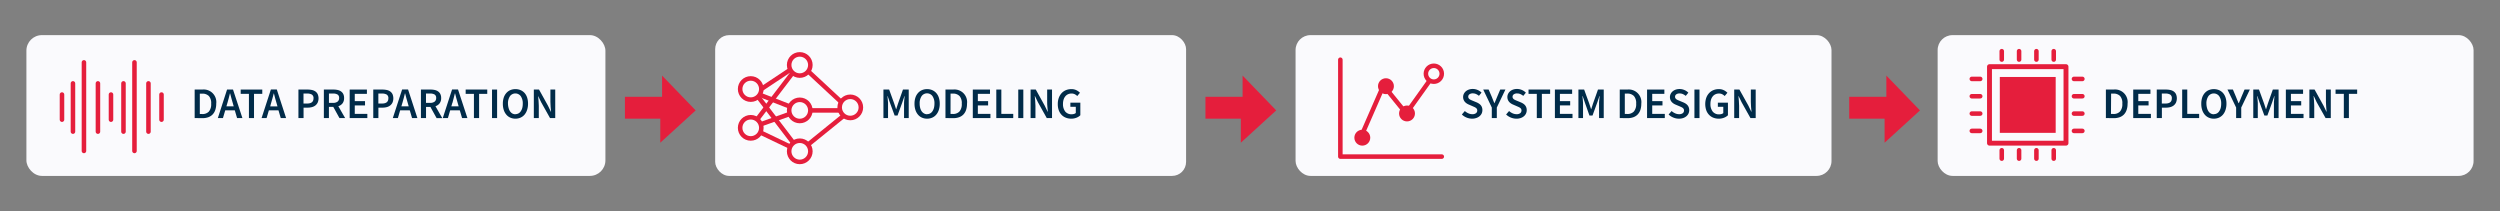 <svg xmlns="http://www.w3.org/2000/svg" viewBox="0 0 1101.02 92.94"><rect x="0" y="0" width="1101.02" height="92.94" fill="#808080" stroke="none"/><g id="Bakground"><rect x="853.35" y="15.47" width="236.03" height="62" rx="6.57" style="fill:#fafafd"></rect><path d="M927.45,52V39.44h3.37A5.56,5.56,0,0,1,937,45.68a8.24,8.24,0,0,1-.42,2.75,5.38,5.38,0,0,1-1.19,2,5,5,0,0,1-1.89,1.2,7.3,7.3,0,0,1-2.51.4Zm2.24-1.81h1a3.81,3.81,0,0,0,3-1.1,4.91,4.91,0,0,0,1-3.44,4.64,4.64,0,0,0-1-3.37,3.91,3.91,0,0,0-2.94-1.06h-1Z" style="fill:#002b49"></path><path d="M939.49,52V39.44h7.58v1.89h-5.35v3.21h4.53v1.89h-4.53v3.72h5.55V52Z" style="fill:#002b49"></path><path d="M949.85,52V39.44h4a9.82,9.82,0,0,1,1.94.19,4.25,4.25,0,0,1,1.55.66,3.31,3.31,0,0,1,1,1.2,4.81,4.81,0,0,1,0,3.65,3.64,3.64,0,0,1-1,1.28,4.24,4.24,0,0,1-1.52.75,7.22,7.22,0,0,1-1.9.24h-1.81V52Zm2.23-6.41h1.64c1.84,0,2.77-.76,2.77-2.29a1.81,1.81,0,0,0-.72-1.65,4.09,4.09,0,0,0-2.13-.45h-1.56Z" style="fill:#002b49"></path><path d="M961.05,52V39.44h2.24V50.15h5.23V52Z" style="fill:#002b49"></path><path d="M975,52.27a5.52,5.52,0,0,1-2.25-.46A4.89,4.89,0,0,1,971,50.5a6.09,6.09,0,0,1-1.14-2.07,8.61,8.61,0,0,1-.4-2.75,8.5,8.5,0,0,1,.4-2.72,5.85,5.85,0,0,1,1.14-2,5,5,0,0,1,1.75-1.27,6,6,0,0,1,4.51,0A5.15,5.15,0,0,1,979,40.92a5.85,5.85,0,0,1,1.14,2,8.49,8.49,0,0,1,.41,2.72,8.6,8.6,0,0,1-.41,2.75A6.09,6.09,0,0,1,979,50.5a5,5,0,0,1-1.76,1.31A5.57,5.57,0,0,1,975,52.27Zm0-2a2.75,2.75,0,0,0,1.35-.33,2.91,2.91,0,0,0,1-.93A4.91,4.91,0,0,0,978,47.6a7.6,7.6,0,0,0,.23-1.92,5.57,5.57,0,0,0-.88-3.32,2.95,2.95,0,0,0-4.76,0,5.57,5.57,0,0,0-.87,3.32A7.6,7.6,0,0,0,972,47.6a4.66,4.66,0,0,0,.65,1.46,3,3,0,0,0,1,.93A2.69,2.69,0,0,0,975,50.32Z" style="fill:#002b49"></path><path d="M984.81,52V47.36L981,39.44h2.39l1.36,3.22c.18.47.36.93.54,1.37s.38.91.58,1.4H986c.21-.49.4-1,.6-1.4s.37-.9.55-1.37l1.37-3.22h2.33l-3.79,7.92V52Z" style="fill:#002b49"></path><path d="M992.36,52V39.44h2.52l2.24,6.16c.14.4.27.81.4,1.23s.26.83.41,1.24H998c.14-.41.28-.83.4-1.24s.25-.83.39-1.23l2.18-6.16h2.54V52h-2.06V46.28c0-.3,0-.62,0-1s0-.69.07-1.05.06-.7.09-1,.07-.65.1-.95h-.08l-1,2.93-2.06,5.66h-1.33l-2.08-5.66-1-2.93h-.07c0,.3,0,.61.08.95s.07.69.1,1,.06.71.08,1.05,0,.67,0,1V52Z" style="fill:#002b49"></path><path d="M1006.71,52V39.44h7.58v1.89h-5.35v3.21h4.53v1.89h-4.53v3.72h5.55V52Z" style="fill:#002b49"></path><path d="M1017.07,52V39.44h2.29l3.93,7.09,1.29,2.67h.07c-.05-.65-.11-1.35-.18-2.11s-.11-1.47-.11-2.18V39.44h2.14V52h-2.29L1020.28,45,1019,42.27h-.07q.08,1,.18,2.1c.07.73.1,1.45.1,2.16V52Z" style="fill:#002b49"></path><path d="M1032.24,52V41.33h-3.64V39.44h9.51v1.89h-3.64V52Z" style="fill:#002b49"></path><rect x="570.58" y="15.47" width="236.03" height="62" rx="6.57" style="fill:#fafafd"></rect><rect x="314.97" y="15.47" width="207.39" height="62" rx="6.16" style="fill:#fafafd"></rect><path d="M389.07,52V39.44h2.52l2.23,6.16c.14.4.28.81.41,1.23s.26.83.4,1.24h.08c.14-.41.27-.83.39-1.24s.26-.83.4-1.23l2.17-6.16h2.54V52h-2.06V46.28c0-.3,0-.62,0-1s.05-.69.07-1.05.06-.7.1-1,.07-.65.09-.95h-.07l-1,2.93-2.06,5.66H394l-2.08-5.66-1-2.93h-.08c0,.3.05.61.09.95l.09,1c0,.36.06.71.08,1.05s0,.67,0,1V52Z" style="fill:#002b49"></path><path d="M408.3,52.27a5.52,5.52,0,0,1-2.25-.46,4.8,4.8,0,0,1-1.75-1.31,6.09,6.09,0,0,1-1.14-2.07,8.61,8.61,0,0,1-.4-2.75,8.5,8.5,0,0,1,.4-2.72,5.85,5.85,0,0,1,1.14-2,4.93,4.93,0,0,1,1.75-1.27,5.68,5.68,0,0,1,2.25-.44,5.76,5.76,0,0,1,2.26.44,5.15,5.15,0,0,1,1.76,1.27,5.85,5.85,0,0,1,1.14,2,8.49,8.49,0,0,1,.41,2.72,8.6,8.6,0,0,1-.41,2.75,6.09,6.09,0,0,1-1.14,2.07,5,5,0,0,1-1.76,1.31A5.6,5.6,0,0,1,408.3,52.27Zm0-2a2.75,2.75,0,0,0,1.35-.33,2.91,2.91,0,0,0,1-.93,4.91,4.91,0,0,0,.66-1.46,7.6,7.6,0,0,0,.23-1.92,5.57,5.57,0,0,0-.88-3.32,2.95,2.95,0,0,0-4.76,0,5.57,5.57,0,0,0-.87,3.32,7.6,7.6,0,0,0,.23,1.92,4.66,4.66,0,0,0,.65,1.46,3.09,3.09,0,0,0,1,.93A2.75,2.75,0,0,0,408.3,50.32Z" style="fill:#002b49"></path><path d="M416.39,52V39.44h3.37a5.55,5.55,0,0,1,6.12,6.24,8.51,8.51,0,0,1-.41,2.75,5.38,5.38,0,0,1-1.19,2,5,5,0,0,1-1.89,1.2,7.3,7.3,0,0,1-2.51.4Zm2.23-1.81h1a3.83,3.83,0,0,0,2.95-1.1,4.91,4.91,0,0,0,1-3.44,4.69,4.69,0,0,0-1-3.37,3.91,3.91,0,0,0-2.94-1.06h-1Z" style="fill:#002b49"></path><path d="M428.43,52V39.44H436v1.89h-5.35v3.21h4.52v1.89h-4.52v3.72h5.54V52Z" style="fill:#002b49"></path><path d="M438.78,52V39.44H441V50.15h5.24V52Z" style="fill:#002b49"></path><path d="M448.45,52V39.44h2.23V52Z" style="fill:#002b49"></path><path d="M453.88,52V39.44h2.29l3.93,7.09,1.29,2.67h.08c-.05-.65-.11-1.35-.19-2.11s-.1-1.47-.1-2.18V39.44h2.14V52H461L457.1,45l-1.29-2.68h-.08q.07,1,.18,2.1c.07.73.11,1.45.11,2.16V52Z" style="fill:#002b49"></path><path d="M471.79,52.27a6.47,6.47,0,0,1-2.36-.43,5.16,5.16,0,0,1-1.89-1.25,5.79,5.79,0,0,1-1.24-2,7.93,7.93,0,0,1-.44-2.77,7.78,7.78,0,0,1,.46-2.77,6.31,6.31,0,0,1,1.26-2.07,5.39,5.39,0,0,1,1.89-1.29,6.21,6.21,0,0,1,2.34-.44,4.8,4.8,0,0,1,2.28.49,6.16,6.16,0,0,1,1.53,1.11l-1.19,1.44a4.81,4.81,0,0,0-1.07-.78,3.12,3.12,0,0,0-1.48-.32,3.64,3.64,0,0,0-1.53.32,3.43,3.43,0,0,0-1.17.91,4.15,4.15,0,0,0-.76,1.43,6.29,6.29,0,0,0-.27,1.91,5.29,5.29,0,0,0,1,3.38A3.48,3.48,0,0,0,472,50.32a3.75,3.75,0,0,0,1-.14,2.2,2.2,0,0,0,.79-.42V47.05h-2.39V45.22h4.39v5.54a5,5,0,0,1-1.68,1.07A6.06,6.06,0,0,1,471.79,52.27Z" style="fill:#002b49"></path><rect x="11.63" y="15.47" width="255" height="62" rx="6.83" style="fill:#fafafd"></rect><path d="M85.73,52V39.44H89.1a5.56,5.56,0,0,1,6.13,6.24,8.24,8.24,0,0,1-.42,2.75,5.25,5.25,0,0,1-1.19,2,5,5,0,0,1-1.89,1.2,7.3,7.3,0,0,1-2.51.4ZM88,50.22h1a3.81,3.81,0,0,0,3-1.1,4.91,4.91,0,0,0,1-3.44,4.64,4.64,0,0,0-1-3.37A3.91,3.91,0,0,0,89,41.25H88Z" style="fill:#002b49"></path><path d="M95.94,52,100,39.44h2.62L106.76,52h-2.35l-1-3.4H99.19l-1,3.4Zm4.22-6.7-.45,1.54h3.22l-.44-1.54c-.21-.66-.41-1.35-.59-2.06s-.37-1.4-.55-2.1h-.08l-.54,2.11C100.55,44,100.36,44.67,100.16,45.33Z" style="fill:#002b49"></path><path d="M109.63,52V41.33H106V39.44h9.51v1.89h-3.64V52Z" style="fill:#002b49"></path><path d="M115.2,52l4.1-12.59h2.61L126,52h-2.35l-1-3.4h-4.24l-1,3.4Zm4.21-6.7L119,46.87h3.21l-.44-1.54c-.2-.66-.4-1.35-.59-2.06s-.37-1.4-.54-2.1h-.08L120,43.28C119.81,44,119.62,44.67,119.41,45.33Z" style="fill:#002b49"></path><path d="M131.43,52V39.44h4a9.82,9.82,0,0,1,1.94.19,4.18,4.18,0,0,1,1.55.66,3.12,3.12,0,0,1,1,1.2,4.69,4.69,0,0,1,0,3.65,3.53,3.53,0,0,1-1,1.28,4.24,4.24,0,0,1-1.52.75,7.22,7.22,0,0,1-1.9.24h-1.81V52Zm2.23-6.41h1.64c1.85,0,2.77-.76,2.77-2.29a1.81,1.81,0,0,0-.72-1.65,4.07,4.07,0,0,0-2.13-.45h-1.56Z" style="fill:#002b49"></path><path d="M142.63,52V39.44h4.26a8.86,8.86,0,0,1,1.83.19,4.12,4.12,0,0,1,1.46.63,3,3,0,0,1,1,1.15,3.87,3.87,0,0,1,.36,1.77,3.75,3.75,0,0,1-.68,2.33A3.79,3.79,0,0,1,149,46.78L152,52h-2.5l-2.72-4.93h-1.92V52Zm2.24-6.7h1.79a3.1,3.1,0,0,0,2-.54,1.91,1.91,0,0,0,.69-1.61,1.63,1.63,0,0,0-.69-1.52,3.67,3.67,0,0,0-2-.43h-1.79Z" style="fill:#002b49"></path><path d="M154,52V39.44h7.59v1.89h-5.35v3.21h4.52v1.89h-4.52v3.72h5.54V52Z" style="fill:#002b49"></path><path d="M164.39,52V39.44h4a9.71,9.71,0,0,1,1.93.19,4.11,4.11,0,0,1,1.55.66,3.24,3.24,0,0,1,1,1.2,4.81,4.81,0,0,1,0,3.65,3.67,3.67,0,0,1-1,1.28,4.16,4.16,0,0,1-1.52.75,7.09,7.09,0,0,1-1.89.24h-1.81V52Zm2.24-6.41h1.63c1.85,0,2.78-.76,2.78-2.29a1.8,1.8,0,0,0-.73-1.65,4.05,4.05,0,0,0-2.12-.45h-1.56Z" style="fill:#002b49"></path><path d="M173,52l4.1-12.59h2.62L183.82,52h-2.35l-1-3.4h-4.24l-1,3.4Zm4.22-6.7-.45,1.54H180l-.44-1.54c-.21-.66-.4-1.35-.59-2.06s-.37-1.4-.55-2.1h-.08l-.54,2.11C177.61,44,177.42,44.67,177.22,45.33Z" style="fill:#002b49"></path><path d="M185.38,52V39.44h4.26a8.86,8.86,0,0,1,1.83.19,4.12,4.12,0,0,1,1.46.63,3,3,0,0,1,1,1.15,3.87,3.87,0,0,1,.36,1.77,3.69,3.69,0,0,1-.69,2.33,3.75,3.75,0,0,1-1.82,1.27l3,5.25h-2.5l-2.72-4.93h-1.93V52Zm2.23-6.7h1.8a3.12,3.12,0,0,0,2-.54,1.93,1.93,0,0,0,.68-1.61,1.64,1.64,0,0,0-.68-1.52,3.69,3.69,0,0,0-2-.43h-1.8Z" style="fill:#002b49"></path><path d="M195,52l4.1-12.59h2.62L205.85,52H203.5l-1-3.4h-4.24l-1,3.4Zm4.22-6.7-.45,1.54H202l-.44-1.54c-.21-.66-.41-1.35-.59-2.06s-.37-1.4-.55-2.1h-.08l-.54,2.11C199.64,44,199.45,44.67,199.25,45.33Z" style="fill:#002b49"></path><path d="M208.72,52V41.33h-3.64V39.44h9.51v1.89H211V52Z" style="fill:#002b49"></path><path d="M216.69,52V39.44h2.24V52Z" style="fill:#002b49"></path><path d="M227,52.27a5.52,5.52,0,0,1-2.25-.46A4.8,4.8,0,0,1,223,50.5a6.09,6.09,0,0,1-1.14-2.07,8.61,8.61,0,0,1-.4-2.75,8.5,8.5,0,0,1,.4-2.72,5.85,5.85,0,0,1,1.14-2,4.93,4.93,0,0,1,1.75-1.27,5.68,5.68,0,0,1,2.25-.44,5.76,5.76,0,0,1,2.26.44A5.15,5.15,0,0,1,231,40.92a5.85,5.85,0,0,1,1.14,2,8.49,8.49,0,0,1,.41,2.72,8.6,8.6,0,0,1-.41,2.75A6.09,6.09,0,0,1,231,50.5a5,5,0,0,1-1.76,1.31A5.6,5.6,0,0,1,227,52.27Zm0-2a2.75,2.75,0,0,0,1.35-.33,2.91,2.91,0,0,0,1-.93A4.91,4.91,0,0,0,230,47.6a7.6,7.6,0,0,0,.23-1.92,5.57,5.57,0,0,0-.88-3.32,2.95,2.95,0,0,0-4.76,0,5.57,5.57,0,0,0-.87,3.32A7.6,7.6,0,0,0,224,47.6a4.66,4.66,0,0,0,.65,1.46,3.09,3.09,0,0,0,1,.93A2.75,2.75,0,0,0,227,50.32Z" style="fill:#002b49"></path><path d="M235.1,52V39.44h2.29l3.93,7.09,1.29,2.67h.08c-.05-.65-.12-1.35-.19-2.11s-.1-1.47-.1-2.18V39.44h2.13V52h-2.29L238.32,45,237,42.27H237q.08,1,.18,2.1c.07.73.11,1.45.11,2.16V52Z" style="fill:#002b49"></path><path d="M648.36,52.27a6.5,6.5,0,0,1-2.46-.49,6.3,6.3,0,0,1-2.08-1.36l1.3-1.52a5.9,5.9,0,0,0,1.55,1,4.14,4.14,0,0,0,1.73.39,2.6,2.6,0,0,0,1.63-.44,1.42,1.42,0,0,0,.56-1.18,1.33,1.33,0,0,0-.14-.65,1.41,1.41,0,0,0-.41-.47,3.19,3.19,0,0,0-.61-.38l-.78-.35-1.73-.75a5.39,5.39,0,0,1-.92-.48,4.12,4.12,0,0,1-.82-.69,3.22,3.22,0,0,1-.58-.94,3.19,3.19,0,0,1-.23-1.24,3.12,3.12,0,0,1,.32-1.39,3.56,3.56,0,0,1,.88-1.13,4.06,4.06,0,0,1,1.34-.75,5.14,5.14,0,0,1,1.7-.27,5.36,5.36,0,0,1,2.12.43,5.48,5.48,0,0,1,1.75,1.17l-1.14,1.42a5.93,5.93,0,0,0-1.27-.79,3.59,3.59,0,0,0-1.46-.29,2.41,2.41,0,0,0-1.44.4,1.26,1.26,0,0,0-.54,1.09,1.12,1.12,0,0,0,.16.62,1.78,1.78,0,0,0,.44.47,4,4,0,0,0,.65.36c.24.11.49.22.75.32l1.71.71a6.11,6.11,0,0,1,1,.54,3.66,3.66,0,0,1,.8.71,3,3,0,0,1,.53.94,3.78,3.78,0,0,1-.11,2.66,3.57,3.57,0,0,1-.9,1.19,4.36,4.36,0,0,1-1.42.81A5.61,5.61,0,0,1,648.36,52.27Z" style="fill:#002b49"></path><path d="M657,52V47.36l-3.78-7.92h2.39L657,42.66c.18.47.36.93.54,1.37s.37.91.58,1.4h.07l.6-1.4c.19-.44.38-.9.56-1.37l1.36-3.22H663l-3.79,7.92V52Z" style="fill:#002b49"></path><path d="M667.85,52.27a6.62,6.62,0,0,1-4.55-1.85l1.31-1.52a5.85,5.85,0,0,0,1.54,1,4.22,4.22,0,0,0,1.74.39,2.62,2.62,0,0,0,1.63-.44,1.54,1.54,0,0,0,.42-1.83,1.41,1.41,0,0,0-.41-.47,3.54,3.54,0,0,0-.61-.38l-.78-.35-1.74-.75a5.31,5.31,0,0,1-.91-.48,3.85,3.85,0,0,1-.82-.69,3.48,3.48,0,0,1-.59-.94,3.39,3.39,0,0,1-.22-1.24,3.12,3.12,0,0,1,.32-1.39,3.43,3.43,0,0,1,.88-1.13,4,4,0,0,1,1.33-.75,5.2,5.2,0,0,1,1.71-.27,5.39,5.39,0,0,1,2.12.43A5.48,5.48,0,0,1,672,40.81l-1.14,1.42a5.93,5.93,0,0,0-1.27-.79,3.62,3.62,0,0,0-1.46-.29,2.42,2.42,0,0,0-1.45.4,1.26,1.26,0,0,0-.54,1.09,1.13,1.13,0,0,0,.17.62,1.63,1.63,0,0,0,.44.47,4,4,0,0,0,.65.36c.24.11.49.22.75.32l1.71.71a7,7,0,0,1,1,.54,3.66,3.66,0,0,1,.8.71,3.19,3.19,0,0,1,.53.94,3.51,3.51,0,0,1,.19,1.22,3.36,3.36,0,0,1-.31,1.44,3.42,3.42,0,0,1-.89,1.19,4.41,4.41,0,0,1-1.43.81A5.55,5.55,0,0,1,667.85,52.27Z" style="fill:#002b49"></path><path d="M676.82,52V41.33h-3.64V39.44h9.51v1.89h-3.64V52Z" style="fill:#002b49"></path><path d="M684.79,52V39.44h7.59v1.89H687v3.21h4.52v1.89H687v3.72h5.54V52Z" style="fill:#002b49"></path><path d="M695.15,52V39.44h2.52l2.24,6.16c.14.4.27.81.4,1.23s.26.83.41,1.24h.07c.14-.41.28-.83.4-1.24s.25-.83.39-1.23l2.18-6.16h2.54V52h-2.06V46.28c0-.3,0-.62,0-1s0-.69.07-1.05,0-.7.09-1,.07-.65.1-.95h-.08l-1,2.93-2.06,5.66H700L698,45.2l-1-2.93h-.08c0,.3.06.61.09.95s.07.69.1,1,.06.71.07,1.05,0,.67,0,1V52Z" style="fill:#002b49"></path><path d="M713.35,52V39.44h3.37a5.56,5.56,0,0,1,6.12,6.24,8.51,8.51,0,0,1-.41,2.75,5.4,5.4,0,0,1-1.2,2,5.05,5.05,0,0,1-1.88,1.2,7.32,7.32,0,0,1-2.52.4Zm2.23-1.81h1a3.83,3.83,0,0,0,3-1.1,4.91,4.91,0,0,0,1-3.44,4.69,4.69,0,0,0-1-3.37,3.93,3.93,0,0,0-3-1.06h-1Z" style="fill:#002b49"></path><path d="M725.38,52V39.44H733v1.89h-5.35v3.21h4.52v1.89h-4.52v3.72h5.54V52Z" style="fill:#002b49"></path><path d="M739.42,52.27a6.41,6.41,0,0,1-2.45-.49,6.34,6.34,0,0,1-2.09-1.36l1.31-1.52a5.69,5.69,0,0,0,1.54,1,4.14,4.14,0,0,0,1.73.39,2.65,2.65,0,0,0,1.64-.44,1.44,1.44,0,0,0,.55-1.18,1.33,1.33,0,0,0-.14-.65,1.5,1.5,0,0,0-.4-.47,3.64,3.64,0,0,0-.62-.38l-.78-.35L738,46.1a5.39,5.39,0,0,1-.92-.48,4.12,4.12,0,0,1-.82-.69,3.22,3.22,0,0,1-.58-.94,3.19,3.19,0,0,1-.23-1.24,3.12,3.12,0,0,1,.32-1.39,3.56,3.56,0,0,1,.88-1.13,4.06,4.06,0,0,1,1.34-.75,5.14,5.14,0,0,1,1.7-.27,5.36,5.36,0,0,1,2.12.43,5.48,5.48,0,0,1,1.75,1.17l-1.14,1.42a5.93,5.93,0,0,0-1.27-.79,3.59,3.59,0,0,0-1.46-.29,2.41,2.41,0,0,0-1.44.4,1.26,1.26,0,0,0-.54,1.09,1.12,1.12,0,0,0,.16.62,1.78,1.78,0,0,0,.44.47,4.41,4.41,0,0,0,.65.36c.24.11.49.22.75.32l1.71.71a6.11,6.11,0,0,1,1,.54,3.66,3.66,0,0,1,.8.71,3,3,0,0,1,.53.94,3.64,3.64,0,0,1-.11,2.66,3.57,3.57,0,0,1-.9,1.19,4.36,4.36,0,0,1-1.42.81A5.61,5.61,0,0,1,739.42,52.27Z" style="fill:#002b49"></path><path d="M746.24,52V39.44h2.23V52Z" style="fill:#002b49"></path><path d="M756.94,52.27a6.55,6.55,0,0,1-2.36-.43,5.21,5.21,0,0,1-1.88-1.25,5.51,5.51,0,0,1-1.24-2,8.66,8.66,0,0,1,0-5.54,6.17,6.17,0,0,1,1.27-2.07,5.44,5.44,0,0,1,1.88-1.29,6.28,6.28,0,0,1,2.34-.44,4.8,4.8,0,0,1,2.28.49,6,6,0,0,1,1.54,1.11l-1.2,1.44a4.81,4.81,0,0,0-1.07-.78,3.08,3.08,0,0,0-1.47-.32,3.58,3.58,0,0,0-1.53.32,3.38,3.38,0,0,0-1.18.91,4.33,4.33,0,0,0-.76,1.43,6.29,6.29,0,0,0-.27,1.91,5.29,5.29,0,0,0,1,3.38,3.44,3.44,0,0,0,2.87,1.22,3.82,3.82,0,0,0,1-.14,2.2,2.2,0,0,0,.79-.42V47.05h-2.39V45.22H761v5.54a5.11,5.11,0,0,1-1.69,1.07A6.06,6.06,0,0,1,756.94,52.27Z" style="fill:#002b49"></path><path d="M763.76,52V39.44h2.29L770,46.53l1.29,2.67h.08c-.05-.65-.12-1.35-.19-2.11s-.1-1.47-.1-2.18V39.44h2.14V52h-2.3L767,45l-1.29-2.68h-.08q.07,1,.18,2.1c.07.73.11,1.45.11,2.16V52Z" style="fill:#002b49"></path><polygon points="275.22 42.64 291.58 42.64 291.58 33.29 306.38 48.62 290.8 62.85 290.8 52.27 275.22 52.27 275.22 42.64" style="fill:#e51e3c"></polygon><polygon points="530.89 42.64 547.25 42.64 547.25 33.29 562.05 48.62 546.47 62.85 546.47 52.27 530.89 52.27 530.89 42.64" style="fill:#e51e3c"></polygon><polygon points="814.41 42.64 830.76 42.64 830.76 33.29 845.57 48.62 829.99 62.85 829.99 52.27 814.41 52.27 814.41 42.64" style="fill:#e51e3c"></polygon><line x1="27.3" y1="41.64" x2="27.3" y2="52.7" style="fill:none;stroke:#e51e3c;stroke-linecap:round;stroke-linejoin:round;stroke-width:2px"></line><line x1="48.88" y1="41.64" x2="48.88" y2="52.7" style="fill:none;stroke:#e51e3c;stroke-linecap:round;stroke-linejoin:round;stroke-width:2px"></line><line x1="32.13" y1="36.72" x2="32.13" y2="57.97" style="fill:none;stroke:#e51e3c;stroke-linecap:round;stroke-linejoin:round;stroke-width:2px"></line><line x1="43.13" y1="36.72" x2="43.13" y2="57.97" style="fill:none;stroke:#e51e3c;stroke-linecap:round;stroke-linejoin:round;stroke-width:2px"></line><line x1="36.97" y1="27.47" x2="36.97" y2="66.47" style="fill:none;stroke:#e51e3c;stroke-linecap:round;stroke-linejoin:round;stroke-width:2px"></line><line x1="71.13" y1="41.64" x2="71.13" y2="52.7" style="fill:none;stroke:#e51e3c;stroke-linecap:round;stroke-linejoin:round;stroke-width:2px"></line><line x1="54.38" y1="36.72" x2="54.38" y2="57.97" style="fill:none;stroke:#e51e3c;stroke-linecap:round;stroke-linejoin:round;stroke-width:2px"></line><line x1="65.38" y1="36.72" x2="65.38" y2="57.97" style="fill:none;stroke:#e51e3c;stroke-linecap:round;stroke-linejoin:round;stroke-width:2px"></line><line x1="59.22" y1="27.47" x2="59.22" y2="66.47" style="fill:none;stroke:#e51e3c;stroke-linecap:round;stroke-linejoin:round;stroke-width:2px"></line><polygon points="332.63 40.97 352.22 66.64 374.47 48.62 352.22 27.97 332.63 40.97" style="fill:none;stroke:#e51e3c;stroke-linecap:round;stroke-linejoin:round;stroke-width:2px"></polygon><polyline points="352.22 27.97 330.63 56.3 352.22 48.62 374.47 48.62" style="fill:none;stroke:#e51e3c;stroke-linecap:round;stroke-linejoin:round;stroke-width:2px"></polyline><line x1="332.63" y1="40.97" x2="352.22" y2="48.62" style="fill:none;stroke:#e51e3c;stroke-linecap:round;stroke-linejoin:round;stroke-width:2px"></line><line x1="330.63" y1="56.3" x2="352.22" y2="66.64" style="fill:none;stroke:#e51e3c;stroke-linecap:round;stroke-linejoin:round;stroke-width:2px"></line><circle cx="352.22" cy="28.62" r="4.67" style="fill:#fafafd;stroke:#e51e3c;stroke-linecap:round;stroke-linejoin:round;stroke-width:2px"></circle><circle cx="352.22" cy="48.62" r="4.67" style="fill:#fafafd;stroke:#e51e3c;stroke-linecap:round;stroke-linejoin:round;stroke-width:2px"></circle><circle cx="352.22" cy="66.64" r="4.67" style="fill:#fafafd;stroke:#e51e3c;stroke-linecap:round;stroke-linejoin:round;stroke-width:2px"></circle><circle cx="374.47" cy="47.3" r="4.67" style="fill:#fafafd;stroke:#e51e3c;stroke-linecap:round;stroke-linejoin:round;stroke-width:2px"></circle><circle cx="330.63" cy="56.3" r="4.67" style="fill:#fafafd;stroke:#e51e3c;stroke-linecap:round;stroke-linejoin:round;stroke-width:2px"></circle><circle cx="330.63" cy="39.21" r="4.67" style="fill:#fafafd;stroke:#e51e3c;stroke-linecap:round;stroke-linejoin:round;stroke-width:2px"></circle><polyline points="590.3 26.3 590.3 68.97 634.97 68.97" style="fill:none;stroke:#e51e3c;stroke-linecap:round;stroke-linejoin:round;stroke-width:2px"></polyline><polyline points="599.97 58.97 609.3 37.64 619.3 49.97 629.3 35.97" style="fill:none;stroke:#e51e3c;stroke-linecap:round;stroke-linejoin:round;stroke-width:2px"></polyline><circle cx="599.97" cy="60.64" r="3.5" style="fill:#e51e3c"></circle><circle cx="610.38" cy="37.96" r="3.5" style="fill:#e51e3c"></circle><circle cx="619.66" cy="49.97" r="3.5" style="fill:#e51e3c"></circle><circle cx="631.47" cy="32.47" r="3.5" style="fill:#fafafd;stroke:#e51e3c;stroke-miterlimit:10;stroke-width:2px"></circle><rect x="876.19" y="29.36" width="33.69" height="33.69" style="fill:none;stroke:#e51e3c;stroke-linecap:round;stroke-linejoin:round;stroke-width:2.163px"></rect><rect x="880.73" y="33.9" width="24.61" height="24.61" style="fill:#e51e3c"></rect><line x1="881.59" y1="26.24" x2="881.59" y2="22.54" style="fill:none;stroke:#e51e3c;stroke-linecap:round;stroke-linejoin:round;stroke-width:2px"></line><line x1="889.22" y1="26.24" x2="889.22" y2="22.54" style="fill:none;stroke:#e51e3c;stroke-linecap:round;stroke-linejoin:round;stroke-width:2px"></line><line x1="896.85" y1="26.24" x2="896.85" y2="22.54" style="fill:none;stroke:#e51e3c;stroke-linecap:round;stroke-linejoin:round;stroke-width:2px"></line><line x1="904.48" y1="26.24" x2="904.48" y2="22.54" style="fill:none;stroke:#e51e3c;stroke-linecap:round;stroke-linejoin:round;stroke-width:2px"></line><line x1="881.59" y1="69.87" x2="881.59" y2="66.17" style="fill:none;stroke:#e51e3c;stroke-linecap:round;stroke-linejoin:round;stroke-width:2px"></line><line x1="889.22" y1="69.87" x2="889.22" y2="66.17" style="fill:none;stroke:#e51e3c;stroke-linecap:round;stroke-linejoin:round;stroke-width:2px"></line><line x1="896.85" y1="69.87" x2="896.85" y2="66.17" style="fill:none;stroke:#e51e3c;stroke-linecap:round;stroke-linejoin:round;stroke-width:2px"></line><line x1="904.48" y1="69.87" x2="904.48" y2="66.17" style="fill:none;stroke:#e51e3c;stroke-linecap:round;stroke-linejoin:round;stroke-width:2px"></line><line x1="917.09" y1="57.65" x2="913.39" y2="57.65" style="fill:none;stroke:#e51e3c;stroke-linecap:round;stroke-linejoin:round;stroke-width:2px"></line><line x1="917.09" y1="50.02" x2="913.39" y2="50.02" style="fill:none;stroke:#e51e3c;stroke-linecap:round;stroke-linejoin:round;stroke-width:2px"></line><line x1="917.09" y1="42.39" x2="913.39" y2="42.39" style="fill:none;stroke:#e51e3c;stroke-linecap:round;stroke-linejoin:round;stroke-width:2px"></line><line x1="917.09" y1="34.76" x2="913.39" y2="34.76" style="fill:none;stroke:#e51e3c;stroke-linecap:round;stroke-linejoin:round;stroke-width:2px"></line><line x1="872.1" y1="57.65" x2="868.4" y2="57.65" style="fill:none;stroke:#e51e3c;stroke-linecap:round;stroke-linejoin:round;stroke-width:2px"></line><line x1="872.1" y1="50.02" x2="868.4" y2="50.02" style="fill:none;stroke:#e51e3c;stroke-linecap:round;stroke-linejoin:round;stroke-width:2px"></line><line x1="872.1" y1="42.39" x2="868.4" y2="42.39" style="fill:none;stroke:#e51e3c;stroke-linecap:round;stroke-linejoin:round;stroke-width:2px"></line><line x1="872.1" y1="34.76" x2="868.4" y2="34.76" style="fill:none;stroke:#e51e3c;stroke-linecap:round;stroke-linejoin:round;stroke-width:2px"></line></g></svg>